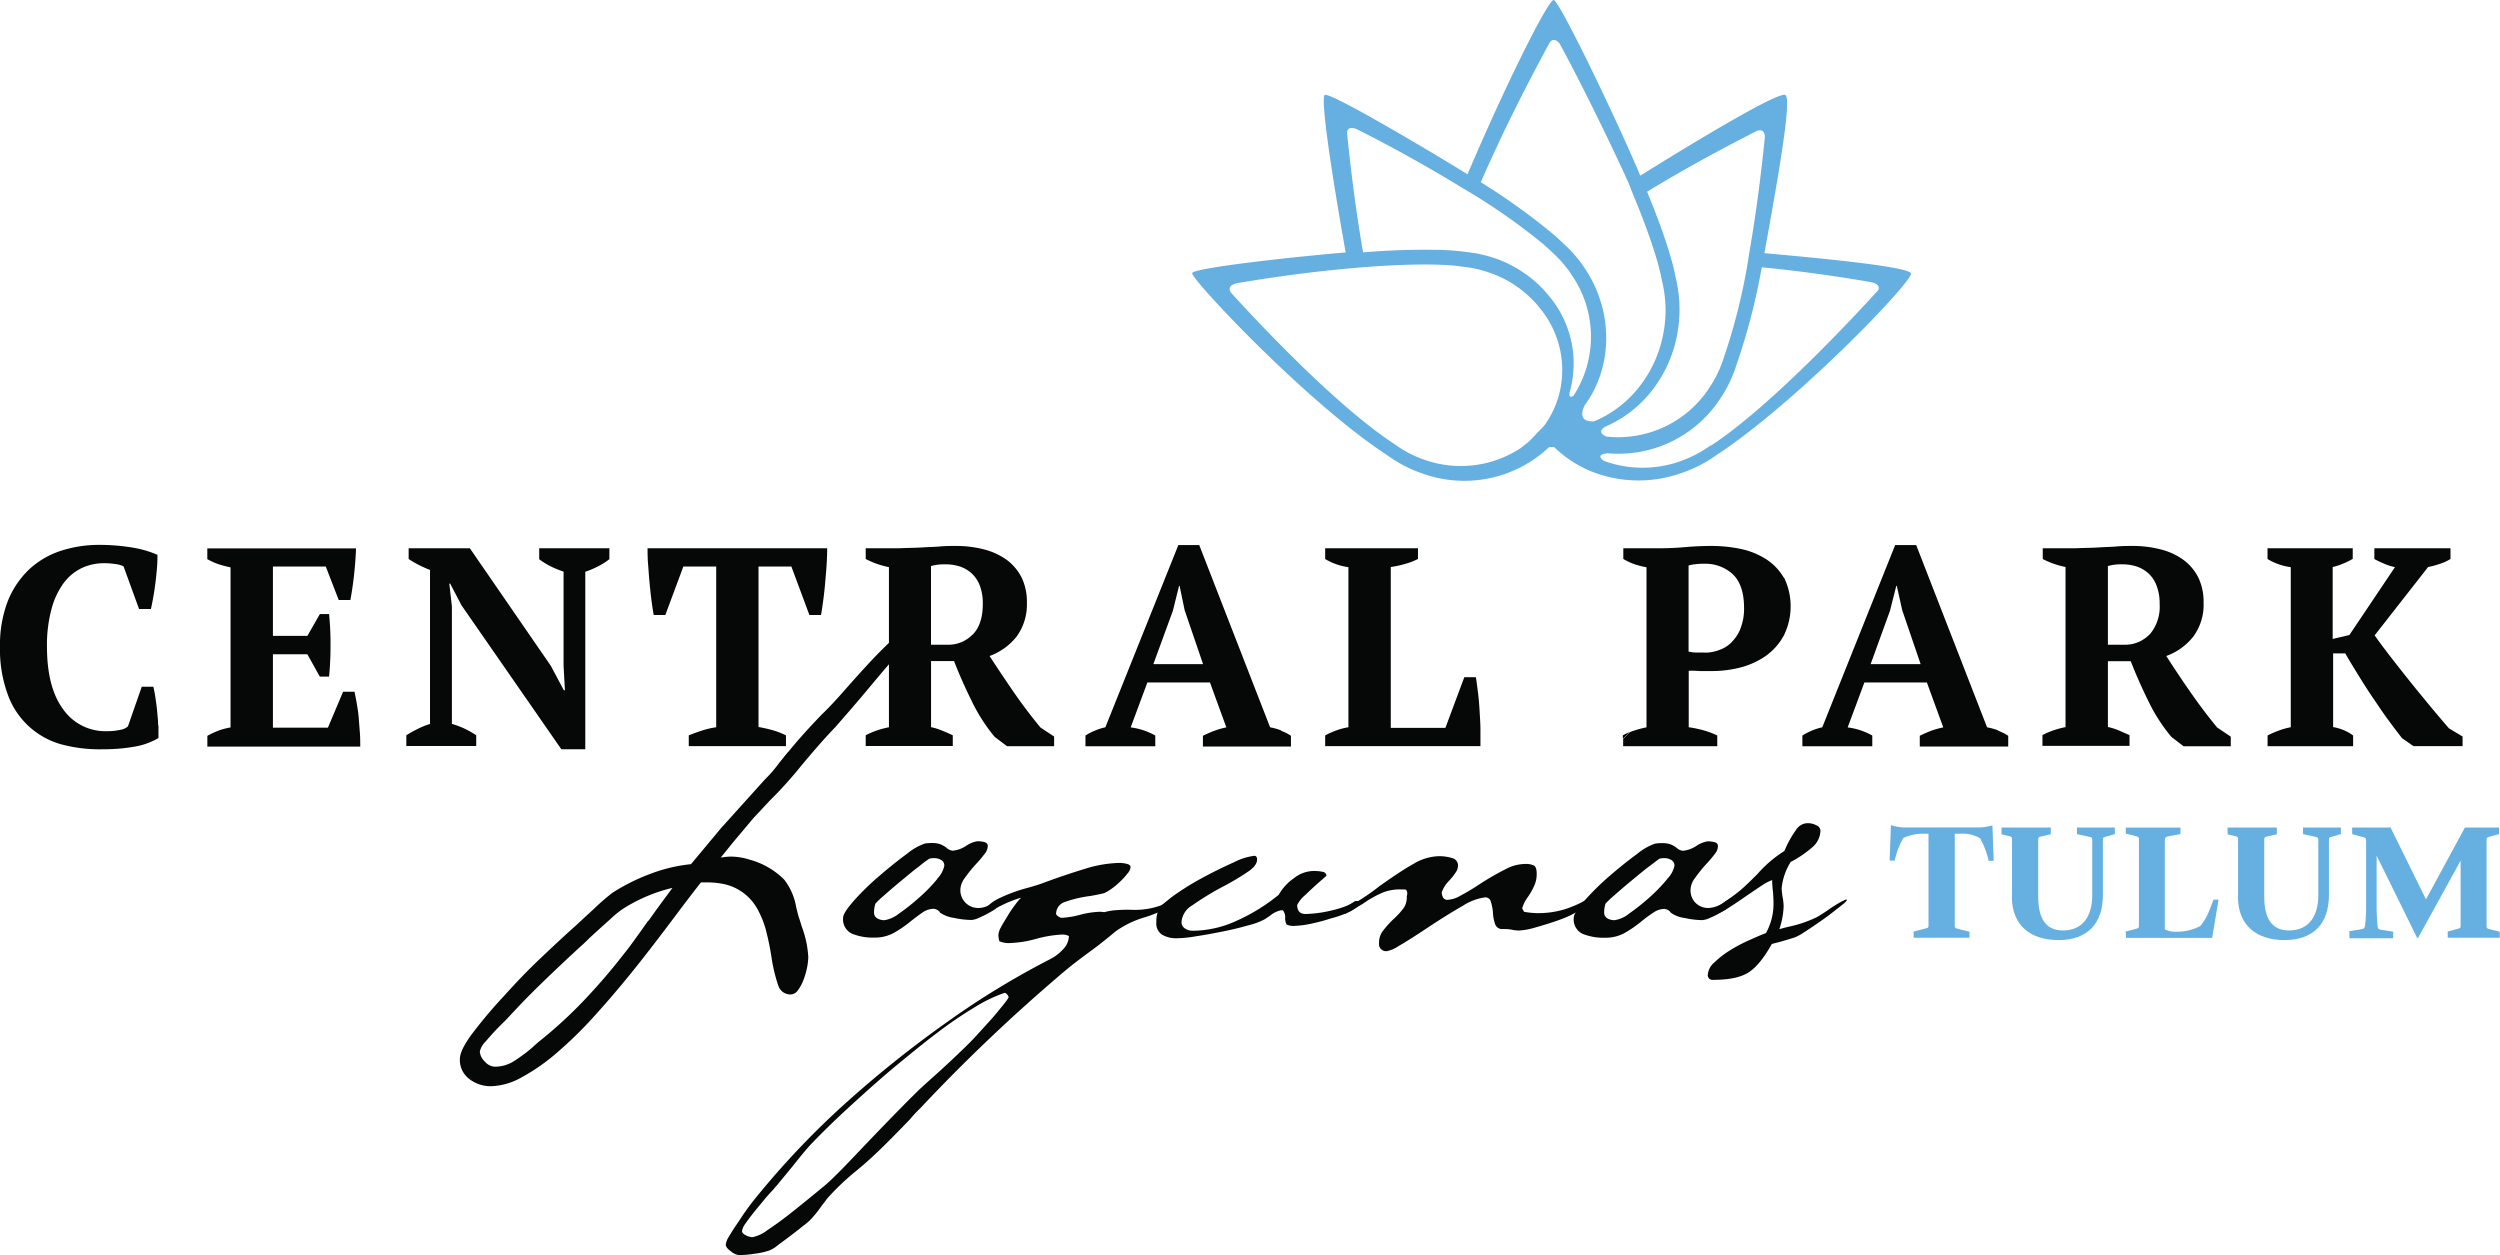 <svg xmlns="http://www.w3.org/2000/svg" viewBox="0 0 493.82 247.92"><defs><style>.cls-1{fill:#060707;}.cls-2{fill:#65afe1;}</style></defs><title>central-park-lagunas-alt</title><g id="Layer_2" data-name="Layer 2"><g id="Layer_1-2" data-name="Layer 1"><path class="cls-1" d="M31.24,143.31c0-.93-.12-1.88-.2-2.83s-.22-1.83-.34-2.68-.27-1.54-.41-2.15H28l-2.73,7.83a2.92,2.92,0,0,1-1.49.68,11.78,11.78,0,0,1-2.66.27,10.17,10.17,0,0,1-8.64-4.32q-3.18-4.28-3.2-12.27a27.32,27.32,0,0,1,.9-7.56,15.25,15.25,0,0,1,2.44-5.17,9.62,9.62,0,0,1,3.59-2.93,10.28,10.28,0,0,1,4.29-.93,14.28,14.28,0,0,1,2.29.17,5,5,0,0,1,1.61.44l3.07,8.44h2.34c.15-.68.32-1.51.49-2.49s.32-2,.44-3,.22-2,.29-2.93.07-1.68.07-2.29a21,21,0,0,0-4.88-1.42,39.66,39.66,0,0,0-6.69-.54,24.25,24.25,0,0,0-7.44,1.15,16.86,16.86,0,0,0-6.25,3.61,17.75,17.75,0,0,0-4.27,6.27A24.08,24.08,0,0,0,0,127.79,25.69,25.69,0,0,0,1.47,137,15.69,15.69,0,0,0,12,147a29.15,29.15,0,0,0,8.42,1,34.93,34.93,0,0,0,6-.49,13.8,13.8,0,0,0,4.88-1.73v-2.51"/><path class="cls-1" d="M71.08,144.7c-.07-1-.15-1.93-.22-2.88s-.22-1.86-.37-2.76-.32-1.71-.46-2.42H67.77l-3,7.1H53.91V129.23h6.8l2.46,4.42H65c.19-1.93.29-4,.29-6.25a58,58,0,0,0-.29-6.1H63.18l-2.46,4.3H53.91V111.91H64.35l2.56,6.61h2.3c.29-1.56.54-3.25.73-5s.32-3.54.39-5.2H40.95v2.12a13.06,13.06,0,0,0,2.2,1,21.85,21.85,0,0,0,2.39.63v31.62a13.16,13.16,0,0,0-2.46.66,17.41,17.41,0,0,0-2.12,1v2.12h30.2c0-.83,0-1.71-.07-2.68"/><path class="cls-1" d="M106.51,108.3v2.17a15.37,15.37,0,0,0,2.2,1.37,20.19,20.19,0,0,0,2.61,1.07v18.62l.27,4.81h-.22l-2.56-4.81-16-23.23H80.72v2.12a20.64,20.64,0,0,0,2,1.17c.73.37,1.49.71,2.22,1V143a14.41,14.41,0,0,0-2.46,1,20.7,20.7,0,0,0-2.22,1.24v2.12H94.07v-2.12a17.86,17.86,0,0,0-2.32-1.32,17.05,17.05,0,0,0-2.49-.93V119.74l-.51-4.46h.17l2.24,4.29L110.88,148h4.73V112.94a18.36,18.36,0,0,0,2.39-1,13.41,13.41,0,0,0,2.37-1.49V108.3Z"/><path class="cls-1" d="M127.91,108.3c0,.85,0,1.88.1,3.1s.17,2.42.29,3.66.24,2.42.39,3.56.29,2.1.44,2.86h2.29l3.56-9.57h6.49v31.74a17.06,17.06,0,0,0-2.88.68c-1,.32-1.81.63-2.54.93v2.12h19.2v-2.12a14.57,14.57,0,0,0-2.54-1,29.11,29.11,0,0,0-2.88-.66V111.91h6.49l3.56,9.57h2.29c.15-.78.29-1.73.44-2.88s.29-2.32.39-3.54.22-2.44.29-3.64.1-2.24.1-3.12Z"/><path class="cls-1" d="M205.52,143.7c-1.85-2.24-3.63-4.59-5.29-7s-3.27-4.81-4.76-7.12a12.12,12.12,0,0,0,5.37-3.88,10.77,10.77,0,0,0,2-6.64,11.16,11.16,0,0,0-1-4.9,10.11,10.11,0,0,0-2.9-3.51,13.47,13.47,0,0,0-4.46-2.1,22,22,0,0,0-5.68-.71c-1,0-2,0-3.12.1s-2.15.1-3.17.17-2,.1-3,.12-1.8.07-2.54.07H171v2.12a17.51,17.51,0,0,0,4.59,1.61v31.62a18.87,18.87,0,0,0-2.25.59,15.58,15.58,0,0,0-2.34,1v2.12h17.2v-2.12c-.63-.29-1.27-.59-2-.88a12.57,12.57,0,0,0-2.29-.73V130.58h4.54c1,2.58,2.17,5.22,3.49,7.9a34.55,34.55,0,0,0,4.54,7.08l2.42,1.83h9.32v-1.9ZM192.1,125.35a6.59,6.59,0,0,1-4.88,2H183.9V111.81a9.89,9.89,0,0,1,2.81-.34,9.44,9.44,0,0,1,2.93.44,6.67,6.67,0,0,1,2.37,1.42,6.47,6.47,0,0,1,1.56,2.42,9.75,9.75,0,0,1,.56,3.56c0,2.66-.66,4.68-2,6.05"/><path class="cls-1" d="M253.1,144.29a12.65,12.65,0,0,0-2.22-.63l-14-36h-4.12l-14.42,36a11.36,11.36,0,0,0-2,.63,11.94,11.94,0,0,0-1.93,1v2.12H228.2v-2.12a13.26,13.26,0,0,0-4.86-1.61l3.3-8.88H239l3.24,8.88a15.59,15.59,0,0,0-2.34.66,22.54,22.54,0,0,0-2.29,1v2.12H255v-2.12a8.62,8.62,0,0,0-2-1m-25.18-13.15,3.86-10.56,1.22-4.91H233l1,4.81,3.64,10.66Z"/><path class="cls-1" d="M292.43,144.14c0-1.22-.1-2.46-.17-3.73s-.17-2.49-.32-3.64-.27-2.15-.41-3h-2.29l-3.73,10H274.72V112a20,20,0,0,0,2.76-.59,13.23,13.23,0,0,0,2.61-1V108.3H261.76v2.12a12,12,0,0,0,4.59,1.61v31.62a13.28,13.28,0,0,0-2.15.54,18.5,18.5,0,0,0-2.44,1.07v2.12h30.67v-3.24"/><path d="M320.56,145.26v.66l1.29-1.29a9.08,9.08,0,0,0-1.29.63"/><path class="cls-1" d="M352.36,114.13a10.8,10.8,0,0,0-3.56-3.71,15.08,15.08,0,0,0-5-2,28.4,28.4,0,0,0-5.78-.58c-1.59,0-3.34.07-5.27.24s-3.61.22-5.1.22h-7v2.12a14.27,14.27,0,0,0,2.12,1,16,16,0,0,0,2.46.63v31.62a18.29,18.29,0,0,0-2.32.61,6.61,6.61,0,0,0-1,.37l-1.29,1.29v1.46h18.59v-2.12a16.53,16.53,0,0,0-2.64-1,22.32,22.32,0,0,0-3-.63V132.48a4.22,4.22,0,0,0,.68,0,.74.74,0,0,0,.24,0l1.34.07H338a2.68,2.68,0,0,0,.44,0,22.29,22.29,0,0,0,5.44-.73,15.56,15.56,0,0,0,5-2.32,11.93,11.93,0,0,0,3.49-4,13,13,0,0,0,0-11.47m-8.56,10.08a7.36,7.36,0,0,1-1.59,2.54,1.19,1.19,0,0,1-.17.2,6.35,6.35,0,0,1-2.49,1.56,8.39,8.39,0,0,1-2.22.49,6.51,6.51,0,0,1-.68,0h-1.61a6.8,6.8,0,0,1-1.51-.2v-17a7.44,7.44,0,0,1,1.27-.24,11,11,0,0,1,1.76-.1,8,8,0,0,1,5.76,2.12c1.44,1.42,2.17,3.61,2.17,6.59a10.52,10.52,0,0,1-.68,4"/><path class="cls-1" d="M394.74,144.29a12.93,12.93,0,0,0-2.24-.63l-14-36h-4.15l-14.4,36a11.62,11.62,0,0,0-2,.63,13,13,0,0,0-1.93,1v2.12h13.81v-2.12a13.42,13.42,0,0,0-4.86-1.61l3.3-8.88h12.34l3.24,8.88a16.7,16.7,0,0,0-2.37.66,24.54,24.54,0,0,0-2.27,1v2.12h17.47v-2.12a9.8,9.8,0,0,0-2-1M369.5,131.19l3.83-10.56,1.24-4.91h.1l1.07,4.81,3.64,10.66Z"/><path class="cls-1" d="M437.95,143.7c-1.85-2.24-3.61-4.59-5.29-7s-3.27-4.81-4.76-7.12a12,12,0,0,0,5.37-3.88,10.61,10.61,0,0,0,2-6.64,11.15,11.15,0,0,0-1-4.9,9.87,9.87,0,0,0-2.9-3.51,13,13,0,0,0-4.46-2.1,22,22,0,0,0-5.68-.71c-1,0-2,0-3.12.1s-2.12.1-3.17.17-2,.1-3,.12-1.78.07-2.54.07h-5.9v2.12A17,17,0,0,0,408,112v31.62a18.51,18.51,0,0,0-2.22.59,13.63,13.63,0,0,0-2.34,1v2.12h17.2v-2.12l-2-.88a12.3,12.3,0,0,0-2.27-.73v-13h4.51c1,2.58,2.17,5.22,3.49,7.9a33.63,33.63,0,0,0,4.56,7.08l2.39,1.83h9.32v-1.9Zm-13.39-18.35a6.65,6.65,0,0,1-4.9,2h-3.29V111.81a9.65,9.65,0,0,1,2.81-.34,9.18,9.18,0,0,1,2.9.44,6.66,6.66,0,0,1,2.37,1.42,6.18,6.18,0,0,1,1.56,2.42,9.75,9.75,0,0,1,.58,3.56,8.4,8.4,0,0,1-2,6.05"/><path class="cls-1" d="M483.74,143.87c-1.29-1.49-2.63-3.07-4-4.73s-2.71-3.29-4-4.91-2.54-3.2-3.68-4.68-2.17-2.86-3-4.05L479.62,112a16.53,16.53,0,0,0,2.22-.59,9.12,9.12,0,0,0,2.2-1V108.3H469v2.12a17.1,17.1,0,0,0,1.88.9,10.89,10.89,0,0,0,2.19.71l-9,13.4-3.3.78V112a12.17,12.17,0,0,0,2.2-.73,13,13,0,0,0,1.76-.88V108.3H447.9v2.12a11.22,11.22,0,0,0,2.1,1,11.56,11.56,0,0,0,2.49.61v31.62a14.22,14.22,0,0,0-2.29.63,18.89,18.89,0,0,0-2.29,1v2.12h16.9v-2.12a8.64,8.64,0,0,0-1.73-1,9.84,9.84,0,0,0-2.22-.66V129.06h2.39q1.24,2.13,2.63,4.37c.92,1.49,1.88,3,2.86,4.44s1.93,2.88,2.93,4.24,1.93,2.59,2.81,3.71l2.24,1.56h9.71v-1.9Z"/><path class="cls-2" d="M348.52,50c2.86-15.72,5.37-30.18,4.18-31.21S332.21,29.58,324,34.7C319.77,24.53,308,0,306.88,0s-9.72,17.24-17,34.43c-8.08-5-27.39-16.41-28.22-15.66s1.35,15.41,4.15,31.09c-9.06.76-30,3-30.32,4.09s22.77,25.73,38.58,36a25.83,25.83,0,0,0,6.42,3.41l.37.13A24.4,24.4,0,0,0,306,88.31H307a22.83,22.83,0,0,0,8.22,5.14,25.22,25.22,0,0,0,16.87,0l.37-.13A25.83,25.83,0,0,0,338.89,90C354.7,79.7,378,55.43,377.47,54s-20.2-3.19-29-4M347,25.86c.73-.24,1.65-.25,1.6,1.33-.41,4.13-1.43,13.42-3.12,23.06L345.21,52a118.39,118.39,0,0,1-4.7,18.62,22.76,22.76,0,0,1-2.74,5.78l-.19.29a21.48,21.48,0,0,1-20.3,9.54c-2.21-1-.1-2-.1-2,8.53-3.65,14.56-12.6,14.57-23.07v-.07a26.6,26.6,0,0,0-.75-6.24c-.19-1-.47-2.23-.85-3.58l-.5-1.69c-1-3.27-2.46-7.25-4.3-11.71,6.32-3.87,13.78-8,21.66-12M307.58,79.19A18.32,18.32,0,0,1,305,84.11l-1.11,1.14c-.09.07-.66.7-.74.8L302,87.23l-1.51,1.2a21.51,21.51,0,0,1-19.2,2.36l-.32-.11a22.45,22.45,0,0,1-5.58-3c-11.63-7.58-27.6-24.76-32.22-29.85-.44-.68-.57-1.58,1.44-1.94C252.4,54.57,260,53.6,266.73,53l1.86-.16c5.75-.47,10.81-.66,14.75-.58l1.92.07a33.68,33.68,0,0,1,3.57.34A22.62,22.62,0,0,1,294,53.79h0A22.64,22.64,0,0,1,298.73,56l1.36.93a21.75,21.75,0,0,1,3.58,3.32l1,1.25a19.14,19.14,0,0,1,2.92,17.68M310.92,78l-.14.2c-1.1.64-.71-.79-.71-.79A20.72,20.72,0,0,0,306.41,59l-1-1.21a23.39,23.39,0,0,0-3.72-3.42l-1.36-.93A24.41,24.41,0,0,0,295.26,51h-.06a24.35,24.35,0,0,0-5.6-1.22c-.85-.13-1.83-.23-2.94-.31l-1.93-.1a145.88,145.88,0,0,0-15.48.48c-1.78-10.17-2.81-19.94-3.18-23.72.1-.64.53-1.15,1.84-.66,7.74,3.88,15,8,21.25,11.83l1.68,1a123.08,123.08,0,0,1,14,9.92l1.27,1.14.59.57a23.17,23.17,0,0,1,3.37,3.8l.86,1.31a21.41,21.41,0,0,1,.09,22.8l-.06.1M313,80.07h0c5.33-7.2,5.81-17.54.69-26.06l-.88-1.36a25.46,25.46,0,0,0-3.91-4.47l-.27-.27s-.23-.2-.32-.3-.3-.26-.4-.36l-.57-.54A125.56,125.56,0,0,0,292.5,36c4.76-11,10.5-21.88,13.12-26.7h0l.57-1c.42-.49,1-.72,1.87.29,5.87,10.73,14.17,28.43,14,28.52l.4,1c1.74,4.16,3.14,7.91,4.16,11.06l.53,1.71a42.28,42.28,0,0,1,1.09,4.36A25.41,25.41,0,0,1,329,61.1v.06c0,10.08-5.88,18.68-14.14,22.07-3.75.19-1.83-3.16-1.83-3.16M337.86,88a22.84,22.84,0,0,1-5.67,3l-.32.12a22.26,22.26,0,0,1-15.1-.1c-1.83-1.38.81-1.49.81-1.49a24,24,0,0,0,22.16-10.7l.21-.32A25.31,25.31,0,0,0,343,72.07a126.6,126.6,0,0,0,5-19.27c6.55.63,13.83,1.59,21.29,2.88h0c1.77.3,2,1,1.72,1.62C366.75,62,350,80.11,338,88"/><path class="cls-2" d="M305.38,7.66l-.06.18Z"/><path class="cls-1" d="M198.12,177.3a5.45,5.45,0,0,0-1.78.93,8.12,8.12,0,0,1-.88.51,4.41,4.41,0,0,1-2.1.61A3.51,3.51,0,0,1,189.7,176q0-.14,0-.28a3.94,3.94,0,0,1,.81-2.2,26.35,26.35,0,0,1,2.29-2.85,23.56,23.56,0,0,0,1.8-2.15,2.45,2.45,0,0,0,.51-1.32.76.76,0,0,0-.56-.83,4.8,4.8,0,0,0-1.49-.2,5.43,5.43,0,0,0-2.15.86,5.72,5.72,0,0,1-2.71,1,2,2,0,0,1-1.22-.56,5.52,5.52,0,0,0-1.24-.71,4.91,4.91,0,0,0-1.63-.24,9.19,9.19,0,0,0-1.42.1,11.67,11.67,0,0,0-3.59,2.07q-2.56,1.87-5.56,4.46a52.22,52.22,0,0,0-5,4.9c-1.32,1.54-2,2.61-2,3.22a3.11,3.11,0,0,0,1.73,3.15,10.86,10.86,0,0,0,4.42.78,7.79,7.79,0,0,0,3.78-.88,23.09,23.09,0,0,0,3.61-2.49c.93-.73,1.73-1.32,2.37-1.73a3.94,3.94,0,0,1,2-.59,1.84,1.84,0,0,1,1.12.56l.07.17a6.35,6.35,0,0,0,2.81,1.07,16.88,16.88,0,0,0,3.46.41,4.31,4.31,0,0,0,1.54-.46,19,19,0,0,0,2.2-1.12,6.84,6.84,0,0,0,1.34-.9,4.92,4.92,0,0,0,.56-.44,2.55,2.55,0,0,0,.9-1.17Zm-13-3.66a30.9,30.9,0,0,1-3.56,3.66,41,41,0,0,1-4,3.17,6.07,6.07,0,0,1-2.86,1.29,2.67,2.67,0,0,1-1.44-.37,1.3,1.3,0,0,1-.61-1.22,5.79,5.79,0,0,1,.27-1.68,18,18,0,0,1,1.68-1.59q1.68-1.5,3.51-3c1.22-1,2.39-2,3.54-2.85a18.88,18.88,0,0,1,1.93-1.44,3.87,3.87,0,0,1,1-.1,2.52,2.52,0,0,1,1.34.37,1.25,1.25,0,0,1,.61,1.12,5.28,5.28,0,0,1-1.44,2.61"/><path class="cls-1" d="M232.77,177.2h-.1a.25.25,0,0,0-.19-.1,3.2,3.2,0,0,0-1,.37l-.1.1a5.5,5.5,0,0,0-.83.56,2.36,2.36,0,0,1-.34.19,5,5,0,0,1-1,.56,15.14,15.14,0,0,1-5.71.83,30.36,30.36,0,0,0-3.37.1,12.07,12.07,0,0,0-2,.37,6.15,6.15,0,0,0-1.12-.07,17.73,17.73,0,0,0-3.83.63,16.66,16.66,0,0,1-3.63.56L209,181a1,1,0,0,1-.39-.46,2.47,2.47,0,0,1,1.78-2.39,23.48,23.48,0,0,1,5-1.17c1.37-.24,2.27-.44,2.71-.56a8.07,8.07,0,0,0,1.34-.78,13.77,13.77,0,0,0,1.78-1.46,12.76,12.76,0,0,0,1.49-1.64,2.21,2.21,0,0,0,.61-1.24c0-.32-.24-.54-.73-.66a6.14,6.14,0,0,0-1.42-.19,24.23,24.23,0,0,0-6.71,1.12c-2.49.76-5.27,1.68-8.32,2.81-.63.24-1.68.59-3.17,1a31.75,31.75,0,0,0-6,2.25,7.34,7.34,0,0,0-1.54,1.07l-.34.32H195a8.55,8.55,0,0,0-1.12,1.42l.29.1a11.48,11.48,0,0,0,2.24-1l.68-.34.61-.29a22.34,22.34,0,0,1,4-1.59,11.63,11.63,0,0,0-1.17,1.39,20.34,20.34,0,0,0-1.49,2.2c-.49.86-1,1.58-1.32,2.24a3.68,3.68,0,0,0-.51,1.54,5.56,5.56,0,0,0,.19,1.22,4.61,4.61,0,0,0,2.15.37,22.61,22.61,0,0,0,5.12-.83,23.45,23.45,0,0,1,5.15-.85,2.92,2.92,0,0,1,1.32.29A3.86,3.86,0,0,1,210,187.5a9,9,0,0,1-2.64,2,162.08,162.08,0,0,0-19.88,12.1,220,220,0,0,0-19.71,15.64,165.07,165.07,0,0,0-19,20c-.51.63-1,1.32-1.56,2.1s-1.07,1.61-1.68,2.49-1.1,1.68-1.54,2.42a3.87,3.87,0,0,0-.63,1.59c0,.39.32.83,1,1.32a3,3,0,0,0,1.63.76,21.3,21.3,0,0,0,3.17-.29,13.65,13.65,0,0,0,2.9-.66,6.51,6.51,0,0,0,1.66-1.07c.88-.63,1.71-1.27,2.49-1.85s1.61-1.24,2.47-1.93a10,10,0,0,0,1.59-1.39,21.55,21.55,0,0,0,2.07-2.61q.55-.66,1-1.32a49,49,0,0,1,5.78-5.51c1.12-.93,2-1.68,2.61-2.25,2-1.8,4.64-4.44,8-7.93a25.89,25.89,0,0,1,2-2.15,342.91,342.91,0,0,1,28.86-27.38c1.12-.93,2.73-2.17,4.86-3.73s3.73-2.88,4.85-3.83a19.13,19.13,0,0,1,6-2.88c1-.32,1.78-.63,2.51-.93a15,15,0,0,0,2.34-1.15,3.61,3.61,0,0,0,1-.73,5.15,5.15,0,0,0,.51-.56,1,1,0,0,0,.24-.46Zm-34.48,21.15-1.64,2c-.42.51-1.19,1.37-2.37,2.66s-1.9,2.1-2.15,2.34q-2.16,2.24-6.64,6.34c-1.56,1.39-2.83,2.54-3.83,3.46q-3.84,3.73-11.59,11.86c-2.73,2.88-4.39,4.59-5,5.15a30.79,30.79,0,0,1-3,2.71c-1.49,1.24-3.25,2.66-5.22,4.24s-3.73,2.86-5.2,3.83a7.44,7.44,0,0,1-3,1.44,3.09,3.09,0,0,1-1.32-.37c-.49-.24-.76-.54-.76-.85a3.25,3.25,0,0,1,.66-1.44c.44-.66,1-1.39,1.64-2.2s1.29-1.56,1.88-2.29,1.29-1.51,2.1-2.37a6.19,6.19,0,0,1,.56-.66l3.07-3.73c1.76-2.2,3-3.73,3.93-4.68,1.12-1.17,2.46-2.51,4-4s3.27-3.07,5.12-4.76c2.49-2.24,5-4.49,7.66-6.68s5.27-4.34,7.93-6.34a80.69,80.69,0,0,1,7.49-5.1,28.77,28.77,0,0,1,5.88-2.81l.2.1c.37.32.54.59.54.83a9.92,9.92,0,0,1-1,1.37"/><path class="cls-1" d="M268,178a.13.13,0,0,1-.1,0h-.1c-.27.15-.54.32-.76.46a17.37,17.37,0,0,1-3.76,1.32,24.48,24.48,0,0,1-5.39.76c-1.1,0-1.66-.61-1.66-1.78a6.18,6.18,0,0,1,1.63-2c.9-.88,2-1.9,3.39-3.1L262,173q0-.66-.81-.81a9.32,9.32,0,0,0-1.71-.15,6.4,6.4,0,0,0-3.88,1.42,9.82,9.82,0,0,0-3,3.27,36.91,36.91,0,0,1-8.27,5.12,21,21,0,0,1-8.81,2,2.72,2.72,0,0,1-1.46-.46,1.42,1.42,0,0,1-.68-1.22,4.18,4.18,0,0,1,2.1-3.32,56.63,56.63,0,0,1,6.2-3.78,48.78,48.78,0,0,0,5-3c1.1-.78,1.63-1.54,1.63-2.29,0-.49-.19-.73-.56-.73a11.84,11.84,0,0,0-4,1.27c-1.88.83-3.93,1.83-6.1,3a53.38,53.38,0,0,0-5.81,3.59c-.71.51-1.27,1-1.73,1.37a5.29,5.29,0,0,0-1.24,1.39,2.77,2.77,0,0,0-.19.49,6.08,6.08,0,0,0-.27,2,2.66,2.66,0,0,0,1.12,2.46,5.53,5.53,0,0,0,3,.71,24.06,24.06,0,0,0,3.73-.39c1.63-.24,3.34-.56,5.2-.93s3.54-.78,5.07-1.22a13.91,13.91,0,0,0,3.27-1.2l1-.66a5,5,0,0,1,2.22-1.12h.39a2.38,2.38,0,0,1,.46,1.29,2.65,2.65,0,0,0,.27,1.51,3.15,3.15,0,0,0,1.68.27,18.06,18.06,0,0,0,3.1-.41,35.92,35.92,0,0,0,4-1.07,18.13,18.13,0,0,0,2.81-.93.08.08,0,0,1,.07,0l.78-.37a5.49,5.49,0,0,0,.93-.56h0a2.49,2.49,0,0,0,.88-1l.1-.27V178Z"/><path class="cls-1" d="M314.22,177.3l-.56.27a8,8,0,0,1-.76.41,22,22,0,0,1-4,1.68,18,18,0,0,1-5.15.71,15,15,0,0,1-2.71-.27l-.37-.66a6.75,6.75,0,0,1,1.12-2.25,12.52,12.52,0,0,0,1.29-2.29,5.51,5.51,0,0,0,.46-2.29c0-.85-.17-1.42-.51-1.63a3.84,3.84,0,0,0-1.9-.32,8.39,8.39,0,0,0-3.68,1,53.68,53.68,0,0,0-5.2,3,42.38,42.38,0,0,1-3.88,2.32,5.39,5.39,0,0,1-2.46.76.94.94,0,0,1-.86-.46,2.15,2.15,0,0,1-.27-1,6.14,6.14,0,0,1,1.39-2.24,12.12,12.12,0,0,0,1.42-1.78A2.46,2.46,0,0,0,288,171a1.5,1.5,0,0,0-1.17-1.51,8.84,8.84,0,0,0-2.66-.37,10.23,10.23,0,0,0-5,1.54c-1.81,1-4,2.49-6.64,4.34a41.42,41.42,0,0,1-4.29,3l-.28,0a.36.36,0,0,1-.15,0h-.1c-.27.15-.54.32-.76.46a6.52,6.52,0,0,0-1.29,1c-.25.12-.37.39-.37.83l.37.2a.08.08,0,0,1,.07,0q.47-.29,1.32-.73c.15-.07.27-.15.39-.2h0a5.27,5.27,0,0,0,.88-.53,13.28,13.28,0,0,0,1.49-.93,20.85,20.85,0,0,1,3.46-1.85,9.25,9.25,0,0,1,3.54-.56c.63,0,1,0,1,.17a1.21,1.21,0,0,1,.17.66,1.83,1.83,0,0,1-.1.47v.39a3.69,3.69,0,0,1-.63,2,15.67,15.67,0,0,1-2.07,2.24,19.54,19.54,0,0,0-2.1,2.37,3.84,3.84,0,0,0-.68,2.29,1.4,1.4,0,0,0,1.59,1.59,6.31,6.31,0,0,0,2.27-1q1.76-1,4.9-3.07c3.17-2.12,5.76-3.73,7.76-4.86a10.69,10.69,0,0,1,4.39-1.68,1.09,1.09,0,0,1,1.12.68,9.48,9.48,0,0,1,.46,2.2,8.2,8.2,0,0,0,.47,2.49,1.46,1.46,0,0,0,1.49.88,10.61,10.61,0,0,1,1.61.1,8.28,8.28,0,0,0,1.49.2,13.55,13.55,0,0,0,3.17-.56c.68-.2,1.54-.44,2.56-.76s2.1-.68,3.22-1.12a17.16,17.16,0,0,0,2-.93,10.22,10.22,0,0,0,1-.56,6,6,0,0,0,1.9-1.68,1.62,1.62,0,0,0,.29-.83Z"/><path class="cls-1" d="M342.32,177.3a3.26,3.26,0,0,0-.71.27,9.26,9.26,0,0,0-1.07.66,5.55,5.55,0,0,1-3,1.12,3.51,3.51,0,0,1-2.61-1,3.47,3.47,0,0,1-1-2.61,3.94,3.94,0,0,1,.8-2.2,30.07,30.07,0,0,1,2.29-2.85,23.41,23.41,0,0,0,1.81-2.15,2.45,2.45,0,0,0,.51-1.32.77.77,0,0,0-.54-.83,5.09,5.09,0,0,0-1.51-.2,5.43,5.43,0,0,0-2.15.86,5.72,5.72,0,0,1-2.71,1,2,2,0,0,1-1.22-.56,5,5,0,0,0-1.24-.71,4.91,4.91,0,0,0-1.63-.24,9.19,9.19,0,0,0-1.42.1,11.69,11.69,0,0,0-3.59,2.07q-2.56,1.87-5.56,4.46a53.25,53.25,0,0,0-4.86,4.81.34.34,0,0,0-.1.1,13.76,13.76,0,0,0-1.71,2.39,1.91,1.91,0,0,0-.24.83,3.14,3.14,0,0,0,1.73,3.15,11,11,0,0,0,4.44.78,7.92,7.92,0,0,0,3.78-.88,24.24,24.24,0,0,0,3.59-2.49,28.77,28.77,0,0,1,2.39-1.73,3.8,3.8,0,0,1,2-.59,1.79,1.79,0,0,1,1.12.56l.1.17a6.1,6.1,0,0,0,2.81,1.07,16.69,16.69,0,0,0,3.44.41,4.29,4.29,0,0,0,1.54-.46,13.37,13.37,0,0,0,1.88-.93c.1-.07.22-.12.32-.19a11.22,11.22,0,0,0,1.93-1.34,2.47,2.47,0,0,0,.88-1.17Zm-13-3.66a32.47,32.47,0,0,1-3.54,3.66,44.24,44.24,0,0,1-4,3.17,5.89,5.89,0,0,1-2.86,1.29,2.68,2.68,0,0,1-1.44-.37,1.3,1.3,0,0,1-.61-1.22,5.74,5.74,0,0,1,.27-1.68,18,18,0,0,1,1.68-1.59q1.68-1.5,3.51-3c1.22-1,2.39-2,3.54-2.85s1.81-1.39,1.93-1.44a3.87,3.87,0,0,1,1-.1,2.52,2.52,0,0,1,1.34.37,1.25,1.25,0,0,1,.61,1.12,5.08,5.08,0,0,1-1.44,2.61"/><path class="cls-1" d="M364.65,177.67l-.29.1a.88.88,0,0,1-.37.19,25,25,0,0,0-2.71,1.66c-1,.71-1.83,1.2-2.34,1.51a23.83,23.83,0,0,1-5.32,1.86c-.88.19-1.59.39-2.15.56a15.92,15.92,0,0,0,.85-4.56,12.08,12.08,0,0,0-.2-1.78,12,12,0,0,1-.19-1.78,11.79,11.79,0,0,1,1.68-5l.1-.17a21.47,21.47,0,0,0,4.1-2.76,4.46,4.46,0,0,0,1.78-3.42,1.21,1.21,0,0,0-.83-1.07,3.57,3.57,0,0,0-1.68-.41,2.72,2.72,0,0,0-2.25,1.24,20.73,20.73,0,0,0-2,3.42c-.07.2-.2.46-.39.85a24.16,24.16,0,0,0-5.32,4.56c-1.49,1.49-2.63,2.59-3.46,3.27s-1.42,1.1-2.1,1.59c-.39.29-.78.59-1.17.86-.17.12-.42.27-.73.46a2.45,2.45,0,0,0-1.22,1,.71.71,0,0,0-.27.46c0,.12.07.2.27.2h.19a3.14,3.14,0,0,0,1-.2,9.06,9.06,0,0,0,1.44-.76c1-.61,2.32-1.49,3.93-2.61,1.37-.93,2.42-1.64,3.12-2.1a9,9,0,0,1,1.93-1,18.69,18.69,0,0,0,.17,2.34c.07,1,.1,1.81.1,2.42a12,12,0,0,1-1.49,5.71c-.8.29-1.88.76-3.17,1.34a30.63,30.63,0,0,0-3.83,2,18.07,18.07,0,0,0-3.17,2.44,3.51,3.51,0,0,0-1.32,2.46.91.91,0,0,0,.81,1h.19c3.12,0,5.44-.46,7-1.44s3.07-2.85,4.64-5.64c.49-.15,1.12-.29,1.85-.49,1.24-.37,2.15-.63,2.71-.83a8.81,8.81,0,0,0,1.64-.88c.85-.54,1.83-1.2,3-2s2.12-1.51,3-2.2,1.61-1.24,2.12-1.68a2.54,2.54,0,0,0,.54-.63Z"/><path class="cls-1" d="M178.87,124.07c-1.85,1.56-3.71,3.27-5.51,5.12s-3.88,4.15-6.25,6.83c-2,2.29-3.61,4-4.68,5q-3.88,4-6.76,7.54l-1.54,1.9c-.24.29-.46.59-.68.85a23.39,23.39,0,0,1-2.32,2.61h0l-8.66,9.61-.15.17-5.83,7a31.12,31.12,0,0,0-8,1.9,39,39,0,0,0-7.56,3.78,44.6,44.6,0,0,0-3.64,3.17c-1.51,1.39-2.66,2.44-3.46,3.2-2.37,2.1-4.78,4.37-7.3,6.76s-4.78,4.78-6.91,7.15a93.73,93.73,0,0,0-6.49,7.71c-1.51,2.07-2.29,3.68-2.29,4.81a4.69,4.69,0,0,0,1.83,3.93A6.94,6.94,0,0,0,97,214.56a13.09,13.09,0,0,0,6.17-1.83,38.77,38.77,0,0,0,6.86-4.81,79.17,79.17,0,0,0,7-6.81q3.51-3.84,7.25-8.42T134,180.11c2.17-2.88,3.66-4.81,4.46-5.81h1.22a16.09,16.09,0,0,1,3,.27,9.38,9.38,0,0,1,1.27.32,9,9,0,0,1,1.71.73,9.94,9.94,0,0,1,3.66,3.44,18.2,18.2,0,0,1,1.9,4.39,54.64,54.64,0,0,1,1.17,5.61,31.48,31.48,0,0,0,1.34,5.61,2.5,2.5,0,0,0,2.49,1.76,1.8,1.8,0,0,0,1.39-.83,8,8,0,0,0,1.12-2.1,14.15,14.15,0,0,0,.71-2.49,11.53,11.53,0,0,0,.22-2,20.42,20.42,0,0,0-1.29-6c-.19-.61-.37-1.22-.56-1.78s-.32-1.15-.56-2.15a12.17,12.17,0,0,0-2.34-5.32,15.22,15.22,0,0,0-6.76-3.93,12.51,12.51,0,0,0-3.88-.63,11.38,11.38,0,0,0-1.68.17h-.2l2.34-2.9,3.83-4.56.29-.34,3.17-3.39,1.54-1.56c1.54-1.61,2.73-3,3.59-4q4.57-5.6,7.86-9c.86-1,2.44-2.78,4.76-5.51s4.1-4.93,5.73-6.78a52.25,52.25,0,0,1,5.2-5c.39-.32.78-.63,1.17-.9v-3.85a37.8,37.8,0,0,0-3,2.44m-50.8,57.8c-2.12,3-3.73,5.27-4.86,6.64a118.88,118.88,0,0,1-7.91,9.2,87.93,87.93,0,0,1-8.83,8.08c-.24.19-.73.63-1.49,1.32a31.92,31.92,0,0,1-3.73,2.71,7,7,0,0,1-3.54.93,2.76,2.76,0,0,1-1.93-1,3,3,0,0,1-1-2,4.06,4.06,0,0,1,1.17-2,51.51,51.51,0,0,1,3.88-4.12c1.61-1.73,2.59-2.76,2.88-3.07q4-4.21,12-11.59.66-.55,1.68-1.59,2.44-2.24,4.12-3.73a20.12,20.12,0,0,1,2.42-2,31.88,31.88,0,0,1,9.9-4.22c-1,1.37-2.66,3.56-4.76,6.54"/><path d="M155.82,148.73l-2.37,2.61.68-.85,1.54-1.9Z"/><path class="cls-2" d="M378,184l1.93-.49c.84-.21,1-.21,1-.7V164.69h-.63a9.29,9.29,0,0,0-4.35.84,15.77,15.77,0,0,0-1.69,4.46h-1l.25-7a9.69,9.69,0,0,0,3.23.46h13.94a10.33,10.33,0,0,0,2.88-.42l.25,7h-1a16.34,16.34,0,0,0-1.69-4.46,7,7,0,0,0-4-.88h-1v18.16c0,.49.14.49.91.7l2,.49v1.19H378Z"/><path class="cls-2" d="M397.43,177.08V165.85c0-.42-.07-.6-.49-.67l-1.58-.39v-1.33h9.73v1.33l-2,.46c-.42.07-.49.18-.49.77v11.06c0,4.46,1.58,6.71,4.88,6.71,4.08,0,5.8-3,5.8-7V165.92c0-.42-.07-.53-.6-.63l-2.42-.53v-1.3h7.48v1.3l-1.83.53c-.49.1-.53.17-.53.63v10.85c0,5.62-3,8.92-8.78,8.92-5.41,0-9.2-2.78-9.2-8.61"/><path class="cls-2" d="M419.88,184l1.62-.42c.84-.25,1-.21,1-.7v-17.1c0-.49-.14-.49-.91-.7l-1.69-.42v-1.19H430.7v1.3l-2.21.39c-.67.11-.88.32-.88.81v17.6a4.39,4.39,0,0,0,2.32.46h.35a9.44,9.44,0,0,0,4.36-1.13,11.83,11.83,0,0,0,1.82-3.19l.77-2h1l-1.27,7.55h-17Z"/><path class="cls-2" d="M442.08,177.08V165.85c0-.42-.07-.6-.49-.67l-1.58-.39v-1.33h9.73v1.33l-2,.46c-.42.07-.49.18-.49.77v11.06c0,4.46,1.58,6.71,4.88,6.71,4.08,0,5.8-3,5.8-7V165.92c0-.42-.07-.53-.6-.63l-2.42-.53v-1.3h7.48v1.3l-1.83.53c-.49.1-.53.17-.53.63v10.85c0,5.62-3,8.92-8.78,8.92-5.41,0-9.2-2.78-9.2-8.61"/><path class="cls-2" d="M464.07,183.93l2.21-.35c.6-.1.81-.18.88-.74a29.28,29.28,0,0,0,.21-3.58v-13.2c0-.6-.24-.63-1-.81l-1.75-.49v-1.3h7.58l7,14.19,7.69-14.19h6.74v1.3l-1.79.49c-.46.1-.67.21-.67.6v17.07c0,.49.11.49.91.7l1.69.42v1.19H483.49V184l1.55-.42c.81-.21,1-.21,1-.7V170l-8.39,15.24h-.21L469.45,169v10.33c0,1.33.11,2.7.18,3.47s.24.78.81.88l2.28.35v1.3h-8.64Z"/></g></g></svg>
